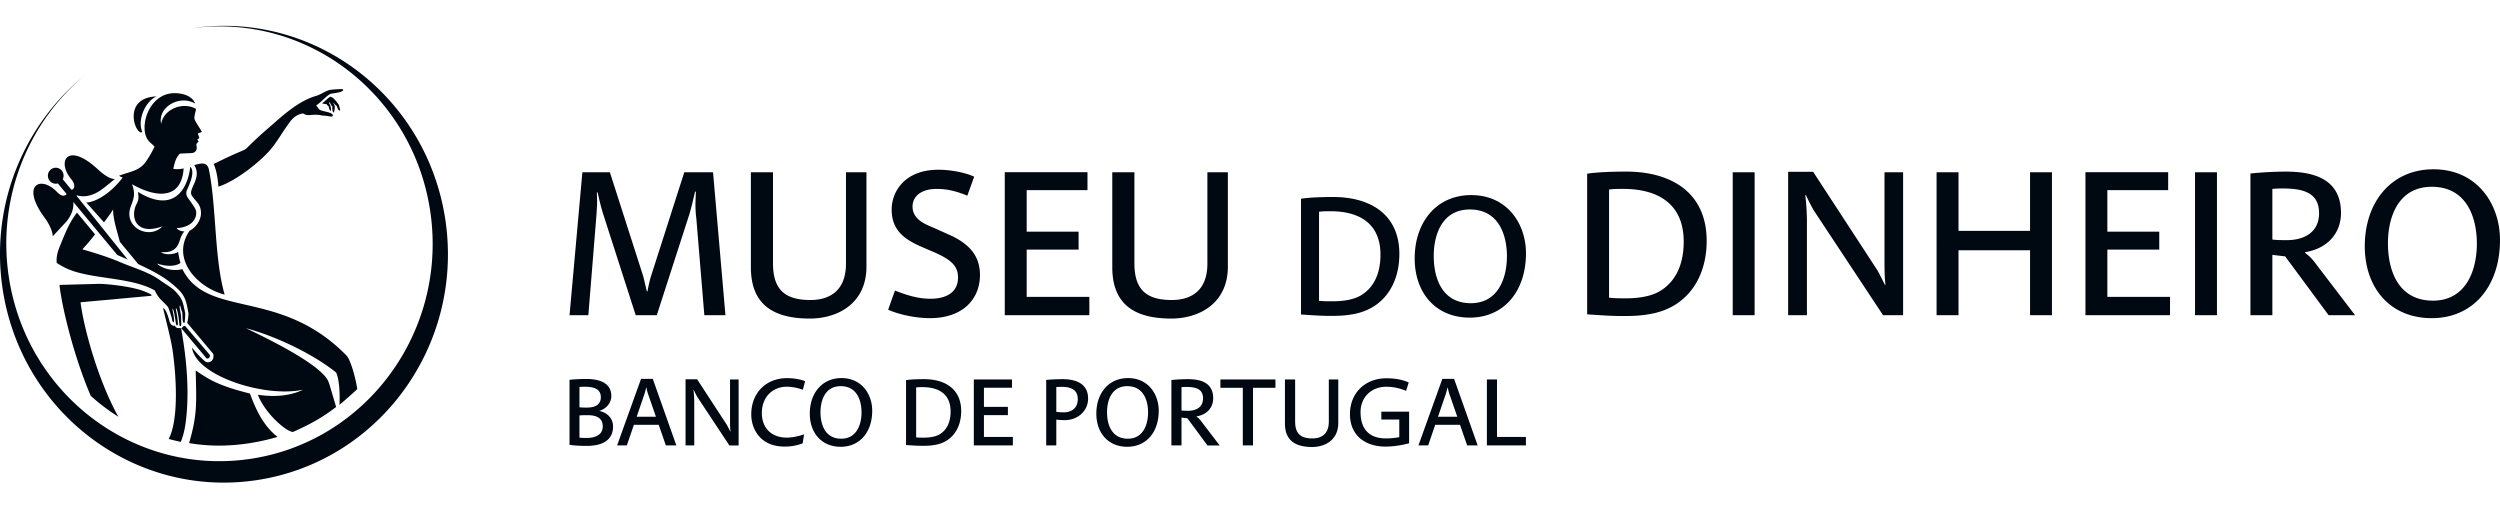 <svg width="295" height="60" viewBox="0 0 295 60" xmlns="http://www.w3.org/2000/svg">
    <g fill="none" fill-rule="evenodd">
        <g fill="#000811" fill-rule="nonzero">
            <path d="M67.205 37.192h2.22l.952-11.768.072-1.144c.025-.472 0-1.044-.024-1.567h.098c.171.771.415 1.84.682 2.636l3.807 11.843H77.5L81.308 25.4c.269-.87.512-1.916.707-2.787h.098c-.024.771-.049 1.044-.049 1.567 0 .375.025 1.07.098 1.544l.95 11.47h2.49l-1.464-16.87h-3.392l-3.904 12.192c-.171.499-.366 1.442-.439 1.865h-.073c-.122-.447-.317-1.393-.463-1.89l-3.904-12.166h-3.244l-1.514 16.868zM95.555 37.59c3.343 0 6.686-1.817 6.686-6.119V20.325h-2.415v10.773c0 3.258-1.977 4.303-4.197 4.303-3.025 0-4.415-1.244-4.415-4.329V20.324h-2.61V31.52c-.002 3.682 1.803 6.07 6.951 6.07zM109.756 37.542c3.732 0 5.879-2.14 5.879-5.102 0-2.263-1.27-3.706-3.71-4.776l-1.83-.82c-.976-.398-2.415-.995-2.415-2.463 0-1.269 1.098-2.09 2.83-2.09 1.49 0 2.562.372 3.636.796l.805-2.239c-1-.473-2.733-.82-4.22-.82-3.977 0-5.515 2.587-5.515 4.7 0 2.49 1.587 3.509 3.318 4.304l1.733.747c1.854.821 2.781 1.542 2.781 2.96 0 1.768-1.391 2.513-3.269 2.513-1.343 0-2.684-.372-4.173-.971l-.805 2.264c1.343.598 3.296.997 4.955.997zM118.563 37.192h9.98v-2.164h-7.394v-5.572h6.125V27.34h-6.125v-4.902h7.173v-2.115h-9.76zM138.203 37.59c3.342 0 6.685-1.817 6.685-6.119V20.325h-2.416v10.773c0 3.258-1.976 4.303-4.196 4.303-3.026 0-4.416-1.244-4.416-4.329V20.324h-2.611V31.52c.001 3.682 1.806 6.07 6.954 6.07zM191.505 37.292c.951 0 2.024-.026 2.976-.199 4.563-.672 6.906-4.28 6.906-8.659 0-5.796-4.272-8.186-9.49-8.186-1.417 0-3.394.05-4.612.25v16.594c1.463.1 2.83.2 4.22.2zm.292-2.09c-.684 0-1.267 0-1.929-.076V22.363c.563-.073 1.002-.073 1.659-.073 4.124 0 7.15 1.765 7.15 6.22 0 2.809-1.026 4.8-2.856 5.869-1.047.6-2.46.824-4.024.824zM204.461 37.192h2.585V20.324h-2.585zM210.998 37.192h2.22V26.095c0-1.02-.097-2.338-.195-3.06l.074-.025c.195.447.756 1.59 1.074 2.04l8.027 12.141h2.368V20.324h-2.195v10.722c0 1.269.047 2.115.121 2.539l-.074.025c-.195-.399-.707-1.417-.901-1.741l-7.563-11.593H211v16.916h-.003zM228.516 37.192h2.588V29.53h8.442v7.663h2.585V20.324h-2.585v6.917h-8.442v-6.917h-2.588zM246.083 37.192h9.98v-2.164h-7.395v-5.572h6.124V27.34h-6.124v-4.902h7.175v-2.115h-9.76zM259.013 37.192h2.588V20.324h-2.588zM265.552 37.192h2.587v-7.116l1.51.175 5.127 6.941h3.123l-4.807-6.295a5.19 5.19 0 0 0-1.074-1.044v-.1c2.513-.397 4.219-2.14 4.219-4.627 0-4.18-3.513-4.876-6.515-4.876-1.462 0-2.998.1-4.171.223v16.72h.001zm4.32-8.856c-.562 0-1.244 0-1.733-.073V22.29c.27-.025.684-.051 1.097-.051 2.148 0 4.416.274 4.416 2.912 0 2.312-1.83 3.184-3.78 3.184zM286.95 37.542c4.88 0 8.05-3.757 8.05-9.23 0-4.156-2.634-8.336-7.856-8.336-5.001 0-8.1 3.907-8.1 9.082 0 4.85 2.929 8.484 7.905 8.484zm.147-2.065c-4.076 0-5.32-3.509-5.32-6.767 0-3.136 1.244-6.669 5.172-6.669 4.22 0 5.32 3.783 5.32 6.693 0 3.308-1.367 6.743-5.172 6.743zM156.992 37.275c.783 0 1.666-.022 2.449-.165 3.756-.552 5.684-3.522 5.684-7.126 0-4.77-3.516-6.738-7.813-6.738-1.164 0-2.79.042-3.793.205v13.657c1.204.084 2.326.167 3.473.167zm.24-1.722c-.562 0-1.044 0-1.586-.06V24.988c.46-.062.824-.062 1.366-.062 3.394 0 5.884 1.455 5.884 5.12 0 2.314-.843 3.953-2.35 4.833-.863.49-2.028.674-3.313.674zM173.44 37.479c4.015 0 6.625-3.093 6.625-7.597 0-3.42-2.168-6.86-6.465-6.86-4.117 0-6.668 3.214-6.668 7.473 0 3.993 2.41 6.984 6.508 6.984zm.12-1.701c-3.355 0-4.378-2.886-4.378-5.57 0-2.58 1.023-5.489 4.258-5.489 3.475 0 4.377 3.114 4.377 5.51-.001 2.723-1.124 5.549-4.257 5.549zM69.244 52.616c1.395 0 3.096-.402 3.096-2.295 0-.918-.609-1.597-1.6-1.825v-.024c.777-.218 1.396-.919 1.396-1.746 0-1.71-1.723-2.008-2.94-2.008-.72 0-1.532.046-1.993.101v7.672c.532.079 1.23.125 2.04.125zm.033-.94c-.394 0-.618 0-.9-.033v-2.618c.304-.034.562-.034.934-.034 1.002 0 1.813.277 1.813 1.331 0 1.055-1.002 1.354-1.847 1.354zm0-3.582c-.36 0-.596 0-.9-.034v-2.4a9.5 9.5 0 0 1 .596-.024c.98 0 1.926.184 1.926 1.24 0 .781-.552 1.218-1.622 1.218zM72.818 52.56h1.148l.833-2.434h2.928l.845 2.435h1.238l-2.782-7.855h-1.385l-2.825 7.855zm2.31-3.386.865-2.527c.078-.22.192-.621.248-.885h.044c.046.264.147.644.225.84l.89 2.572h-2.273zM80.897 52.56h1.025V47.44c0-.47-.046-1.08-.09-1.413l.034-.01c.09.206.349.733.495.94l3.705 5.605h1.091v-7.787h-1.013v4.95c0 .585.022.976.056 1.17l-.034.013c-.09-.184-.326-.656-.416-.803l-3.49-5.352h-1.364v7.809h.001zM92.59 52.698c.71 0 1.498-.128 2.128-.39l.158-1.025-.034-.022c-.585.218-1.408.38-1.993.38-1.802 0-2.95-1.115-2.95-2.908 0-1.894 1.284-3.1 2.94-3.1.73 0 1.407.184 1.902.355l.259-1.01c-.71-.264-1.43-.356-2.14-.356-2.454 0-4.21 1.732-4.21 4.272 0 1.736 1.069 3.804 3.94 3.804zM99.205 52.72c2.252 0 3.717-1.733 3.717-4.258 0-1.918-1.217-3.848-3.626-3.848-2.308 0-3.74 1.802-3.74 4.191 0 2.239 1.35 3.915 3.65 3.915zm.068-.953c-1.88 0-2.455-1.618-2.455-3.123 0-1.448.575-3.077 2.387-3.077 1.947 0 2.456 1.745 2.456 3.09-.002 1.525-.631 3.11-2.388 3.11zM108.859 52.606c.439 0 .935-.012 1.374-.093 2.106-.31 3.187-1.975 3.187-3.995 0-2.674-1.97-3.778-4.38-3.778-.652 0-1.565.024-2.127.114v7.659c.674.048 1.305.093 1.946.093zm.136-.964c-.315 0-.585 0-.89-.035v-5.89c.259-.033.461-.033.767-.033 1.903 0 3.299.815 3.299 2.87 0 1.295-.473 2.217-1.318 2.71-.484.275-1.137.378-1.858.378zM114.91 52.56h4.607v-1h-3.412v-2.572h2.827v-.975h-2.827V45.75h3.31v-.976h-4.504zM123.45 52.56h1.194v-3.044c.315.033.643.06.991.06 1.543 0 2.76-1.081 2.76-2.55 0-1.803-1.508-2.286-2.996-2.286-.597 0-1.396.033-1.948.091v7.73zm2.107-3.904c-.36 0-.643-.024-.913-.057v-2.927c.214-.012.327-.024.653-.024 1.092 0 1.88.354 1.88 1.446.002 1.216-.933 1.562-1.62 1.562zM133.017 52.72c2.251 0 3.715-1.733 3.715-4.258 0-1.918-1.216-3.848-3.625-3.848-2.307 0-3.739 1.802-3.739 4.191 0 2.239 1.352 3.915 3.649 3.915zm.068-.953c-1.88 0-2.455-1.618-2.455-3.123 0-1.448.574-3.077 2.387-3.077 1.947 0 2.455 1.745 2.455 3.09-.001 1.525-.63 3.11-2.387 3.11zM138.224 52.56h1.194v-3.283l.697.08 2.365 3.204h1.442l-2.22-2.906a2.29 2.29 0 0 0-.494-.48v-.047c1.16-.184 1.948-.987 1.948-2.136 0-1.929-1.622-2.251-3.006-2.251-.676 0-1.385.045-1.925.102v7.718h-.001zm1.993-4.088c-.259 0-.575 0-.8-.033v-2.755c.123-.012.315-.024.506-.024.991 0 2.037.126 2.037 1.344.001 1.066-.842 1.468-1.743 1.468zM146.651 52.56h1.206v-6.798h2.645v-.988h-6.496v.988h2.645zM154.83 52.745c1.544 0 3.086-.84 3.086-2.826v-5.145h-1.115v4.973c0 1.505-.911 1.987-1.936 1.987-1.396 0-2.039-.574-2.039-1.998v-4.962h-1.204v5.169c0 1.699.833 2.802 3.209 2.802zM163.472 52.698c.857 0 1.79-.128 2.804-.39v-3.735h-3.278v.93h2.118v2.08a7.94 7.94 0 0 1-1.577.15c-1.937 0-2.993-1.058-2.993-3.113 0-1.78 1.318-2.984 3.028-2.984.901 0 1.624.196 2.343.482l.315-.988c-.811-.356-1.7-.493-2.646-.493-2.443 0-4.29 1.687-4.29 4.227-.001 2.629 1.935 3.834 4.176 3.834zM167.375 52.56h1.148l.831-2.434h2.927l.845 2.435h1.239l-2.782-7.855h-1.385l-2.823 7.855zm2.309-3.386.867-2.527c.078-.22.192-.621.248-.885h.044c.045.264.147.644.223.84l.893 2.572h-2.275zM175.452 52.56h4.606v-1h-3.412v-6.786h-1.194zM30.145 56.678C15.695 58.772 2.32 48.524.266 33.79c-1.36-9.756 2.588-19.03 9.603-24.793C3.36 14.497-.279 23.215.996 32.373 2.95 46.4 15.682 56.153 29.436 54.162c13.754-1.991 23.32-14.975 21.366-29.001C48.858 11.197 36.227 1.467 22.544 3.348c.057-.007.112-.018.168-.025 14.45-2.096 27.827 8.154 29.88 22.888 2.05 14.734-7.998 28.373-22.447 30.467z"/>
            <path d="M26.51 34.763c-3.223-.81-6.4-4.227-4.14-7.534.677-.328 1.434-1.26 1.34-2.26-.093-1.004-.64-1.19-1.087-1.916-.456-.744 1.262-2.062.297-3.576.603-.12 1.51-.544 1.734.553.9 4.41.62 10.486 1.856 14.733zM7.407 21.154l.994 1.202.03.032c.324-.003.553-.552-.01-1.227-1.785-2.131-.451-4.511 3.144-1.164.496.462 1.287 1.098 1.98 1.137-.646.506-1.512 1.293-2.23 1.648-.555.276-1.391.53-2.2.273l-.079.054 6.031 7.516-1.23-.54-5.192-6.262c.136 1.133-.606 2.11-.912 2.438l-1.505 1.616c-.033-.69-.526-1.598-.926-2.138-2.938-3.958-.492-5.094 1.427-3.086.546.572.905.497 1.139.247l-1.042-1.257a1.122 1.122 0 0 1-.145.03.93.93 0 0 1-1.023-.832.939.939 0 0 1 .817-1.044.93.93 0 0 1 1.023.833.954.954 0 0 1-.091.524zM24.765 41.888c.02.257-.063.43-.382.416l-3.004-3.587c.114-.032.182-.118.23-.223.093.015.181-.026.208-.06l2.948 3.454z"/>
            <path d="M11.215 27.652c-.686.882-1.009 1.246-1.502 1.769 1.54.443 3.077.916 4.554 1.55.372.16.738.297 1.117.44 1.227.462 2.51.928 3.542 1.684.433.318 1.066.691 1.5 1.036.267.216.707.722.878 1.008.081.134.161.294.23.485.154.427.196.776.314 1.266.026.29-.008.688-.033.932-.006.063-.004.24-.068.27-.043.02-.094-.014-.125-.067-.07-.119-.086-.41-.108-1.146-.263-.68-.21-.809-.254-.815-.024-.003-.053.015-.06.056-.04.197.148.824.166 1.303.015.404.034.803.015.93-.03.192-.171.156-.202.025-.018-.07-.028-.303-.061-.57a13.28 13.28 0 0 0-.126-.8c-.065-.346-.155-.647-.242-.63-.026.04.096.533.163.99.019.129.1.846.07.951-.011.04-.033.07-.078.071-.094.008-.127-.114-.15-.226-.039-.196-.062-.46-.124-.767-.076-.52-.18-.992-.293-.946-.015-.013.115.499.173.963.016.132.046.395.02.527-.007.044-.027.078-.08.083-.101.009-.166-.444-.191-.524-.142-.484-.367-1.163-.432-1.266-.52-.652-1.068-.888-1.56-1.956v-.005a7.541 7.541 0 0 0-1.065-.494 11.836 11.836 0 0 0-1.08-.342c-2.738-.725-6.115-.741-8.313-1.782a10.16 10.16 0 0 1-1.117-.631c-.054-.5.027-1.126.328-1.86.689-1.673 1.022-2.665 2.06-4.078l2.134 2.566zM32.752 51.556c-3.437 1-6.988 1.324-10.44.728 1.003-3.402.86-4.822.781-8.566 1.508 1.014 2.582 1.772 6.398 2.72.57 1.486 1.399 3.67 3.261 5.118z"/>
            <path d="M14.051 20.74c1.111-.461 2.322-.519 3.107-1.588.407-.559.728-1.131 1.078-1.838-.195-.253-.507-.456-.71-.705-1.22-1.496-.002-5.586 3.026-5.615.926-.008 2.104.27 2.479 1.228-1.873-1.093-4.448.45-4.017 2.39.31-1.743 2.54-2.641 4.106-1.77.028.209-.283.98-.148 1.272.22.478.623 1.04.784 1.322.027.046.087.132.01.16-.152.06-.336.082-.422.207l.177.422c-.084.075-.076.22-.25.226.05.089.107.157.156.245l-.265.308.042.301c.03.229-.006.419-.145.56-.139.143-.278.189-.468.198l-1.36.061c-.504.51-.605 1.075-.792 1.793.384.078.78.057 1.229-.047-.23 3.628-3.13 3.554-6.095 1.865.458 1.163.18 1.766-.135 2.602-.94 2.496 2.16 4.011 3.733 2.372-3.015 1.085-3.746-.896-3.167-2.404.146-.38.474-.608.266-1.666 4.98 3.039 6.083-1.612 6.169-2.958.635.534-.068 2.047-.367 2.72a.915.915 0 0 0-.023.726c.133.323 1.025 1.344 1.093 1.806.114.78-.429 1.885-2.314 1.989.315.334.658.375.944.387-.548.506-.508 1.39-1.009 1.925-.293.313-.805.613-1.756.505.452.428 1.655.259 2.005-.014.093.469.155.913.285 1.308-.991.654-2.494.153-2.764.062.41.47 1.648.985 2.994.667 2.909 5.837 11.382 2.204 19.192 10.019.227.227.298.301.453.62.387.79.797 2.293.989 3.506-.374.368-1.7 1.533-2.107 1.87.074-1.212-.007-3.054-.397-3.82-2.436-1.998-6.891-4.235-10.646-5.231 2.081.994 7.254 3.481 9.15 5.465.502.529.592.765.788 1.425l.714 2.406c-1.545 1.181-2.925 1.991-5.1 2.951-1.008-.118-3.464-2.493-4.125-4.391 2.577.382 4.323-.094 5.32-.601-4.48.979-12.637-1.614-13.107-4.958.532.622 1.116 1.278 1.62 1.67.346.165 1.07-.026.893-.933l-3.077-3.667c.092-.318.14-.729.154-1.114-.117-.586-.154-.91-.316-1.444a3.238 3.238 0 0 0-.746-1.242c-1.523-1.556-3.163-2.316-4.884-3.138-.137-.211-2.139-2.566-2.16-2.65-.295-1.158-.797-2.609-.788-3.793-.281.464-.575.856-1.076 1.526l-2.09-2.343c.798-.003 2.335-.695 3.777-2.313.176-.198.35-.409.522-.633-.178-.04-.293-.12-.429-.21zm4.423-9.361c-1.306.565-2.303 2.732-1.68 4.198-.783.54-2.492-4.058 1.68-4.198z"/>
            <path d="M40.3 10.513c.097 0 .18.031.199.087.028.081-.154.175-.21.2-.386.175-1.121.21-1.304.282-.306.118-1.005.84-1.283 1.06l-.403.323c.21.133.234.46.63.578.474.144 1.153.225 1.31.469.12.187-.071.274-.266.235a8.606 8.606 0 0 0-.653-.095c-.132-.012-.244-.01-.303-.021-.15-.026-.29-.06-.428-.074-.381-.035-.724-.001-.98.018-.23.018-.444.015-.658-.087-.153-.073-.122-.139-.461-.045-.45.12-.884.408-1.306.977-.832 1.124-1.457 2.261-2.244 3.207-1.08 1.294-4.01 3.717-6.169 4.396-.047-.839-.236-1.994-.56-2.668 5.87-2.916 1.878-.268 6.592-4.36 1.35-1.17 3.357-3.072 5.467-3.669.59-.166 1.164-.62 1.694-.721.148-.03.96-.09 1.337-.092z"/>
            <path d="M38.964 11.413a.748.748 0 0 1 .229.082c.11.054.177.128.263.217.214.22.351.419.526.652.065.243.155.54.155.65-.036.08-.17-.017-.205-.058-.076-.087-.111-.229-.216-.48-.205-.077-.296-.332-.39-.35.013.02.164.377.179.4.013.27-.054.588-.085.724-.072.051-.116-.033-.144-.09-.079-.166-.071-.39-.055-.6-.18-.175-.174-.22-.301-.473-.027.004-.076.016-.12.022.06.098.12.232.185.359.044.142.07.318.07.474 0 .038.005.113-.044.125-.051.014-.093-.069-.113-.106a1.373 1.373 0 0 1-.116-.42c-.142-.093-.152-.106-.258-.258-.226.003-.377-.06-.526-.092.328-.214.632-.568.966-.778zM21.337 52.142c-.483-.1-.96-.217-1.43-.348 1.075-2.02.998-6.51.483-10.295-.207-1.515-.804-3.62-1.147-5.156.339.137.57.926.673 1.262.084.298.113.461.203.585.204.281.387.275.509.236.087.211.317.34.521.267h.002c.072.036.149.044.217.028.661 3.611.908 7.05.667 9.96-.105 1.213-.24 2.333-.698 3.461zm-10.63-5.437C8.56 41.69 7.228 35.773 7.023 33.62l4.55-.123c.809-.021 3.762.257 5.307.828.3.112.647.258.926.404.025.05.064.122.092.17-1.71.164-6.23.571-8.395.771.446 3.449 2.238 9.545 4.467 13.507a23.35 23.35 0 0 1-3.263-2.47z"/>
        </g>
        <path d="M0 0h295v60H0z"/>
    </g>
</svg>
